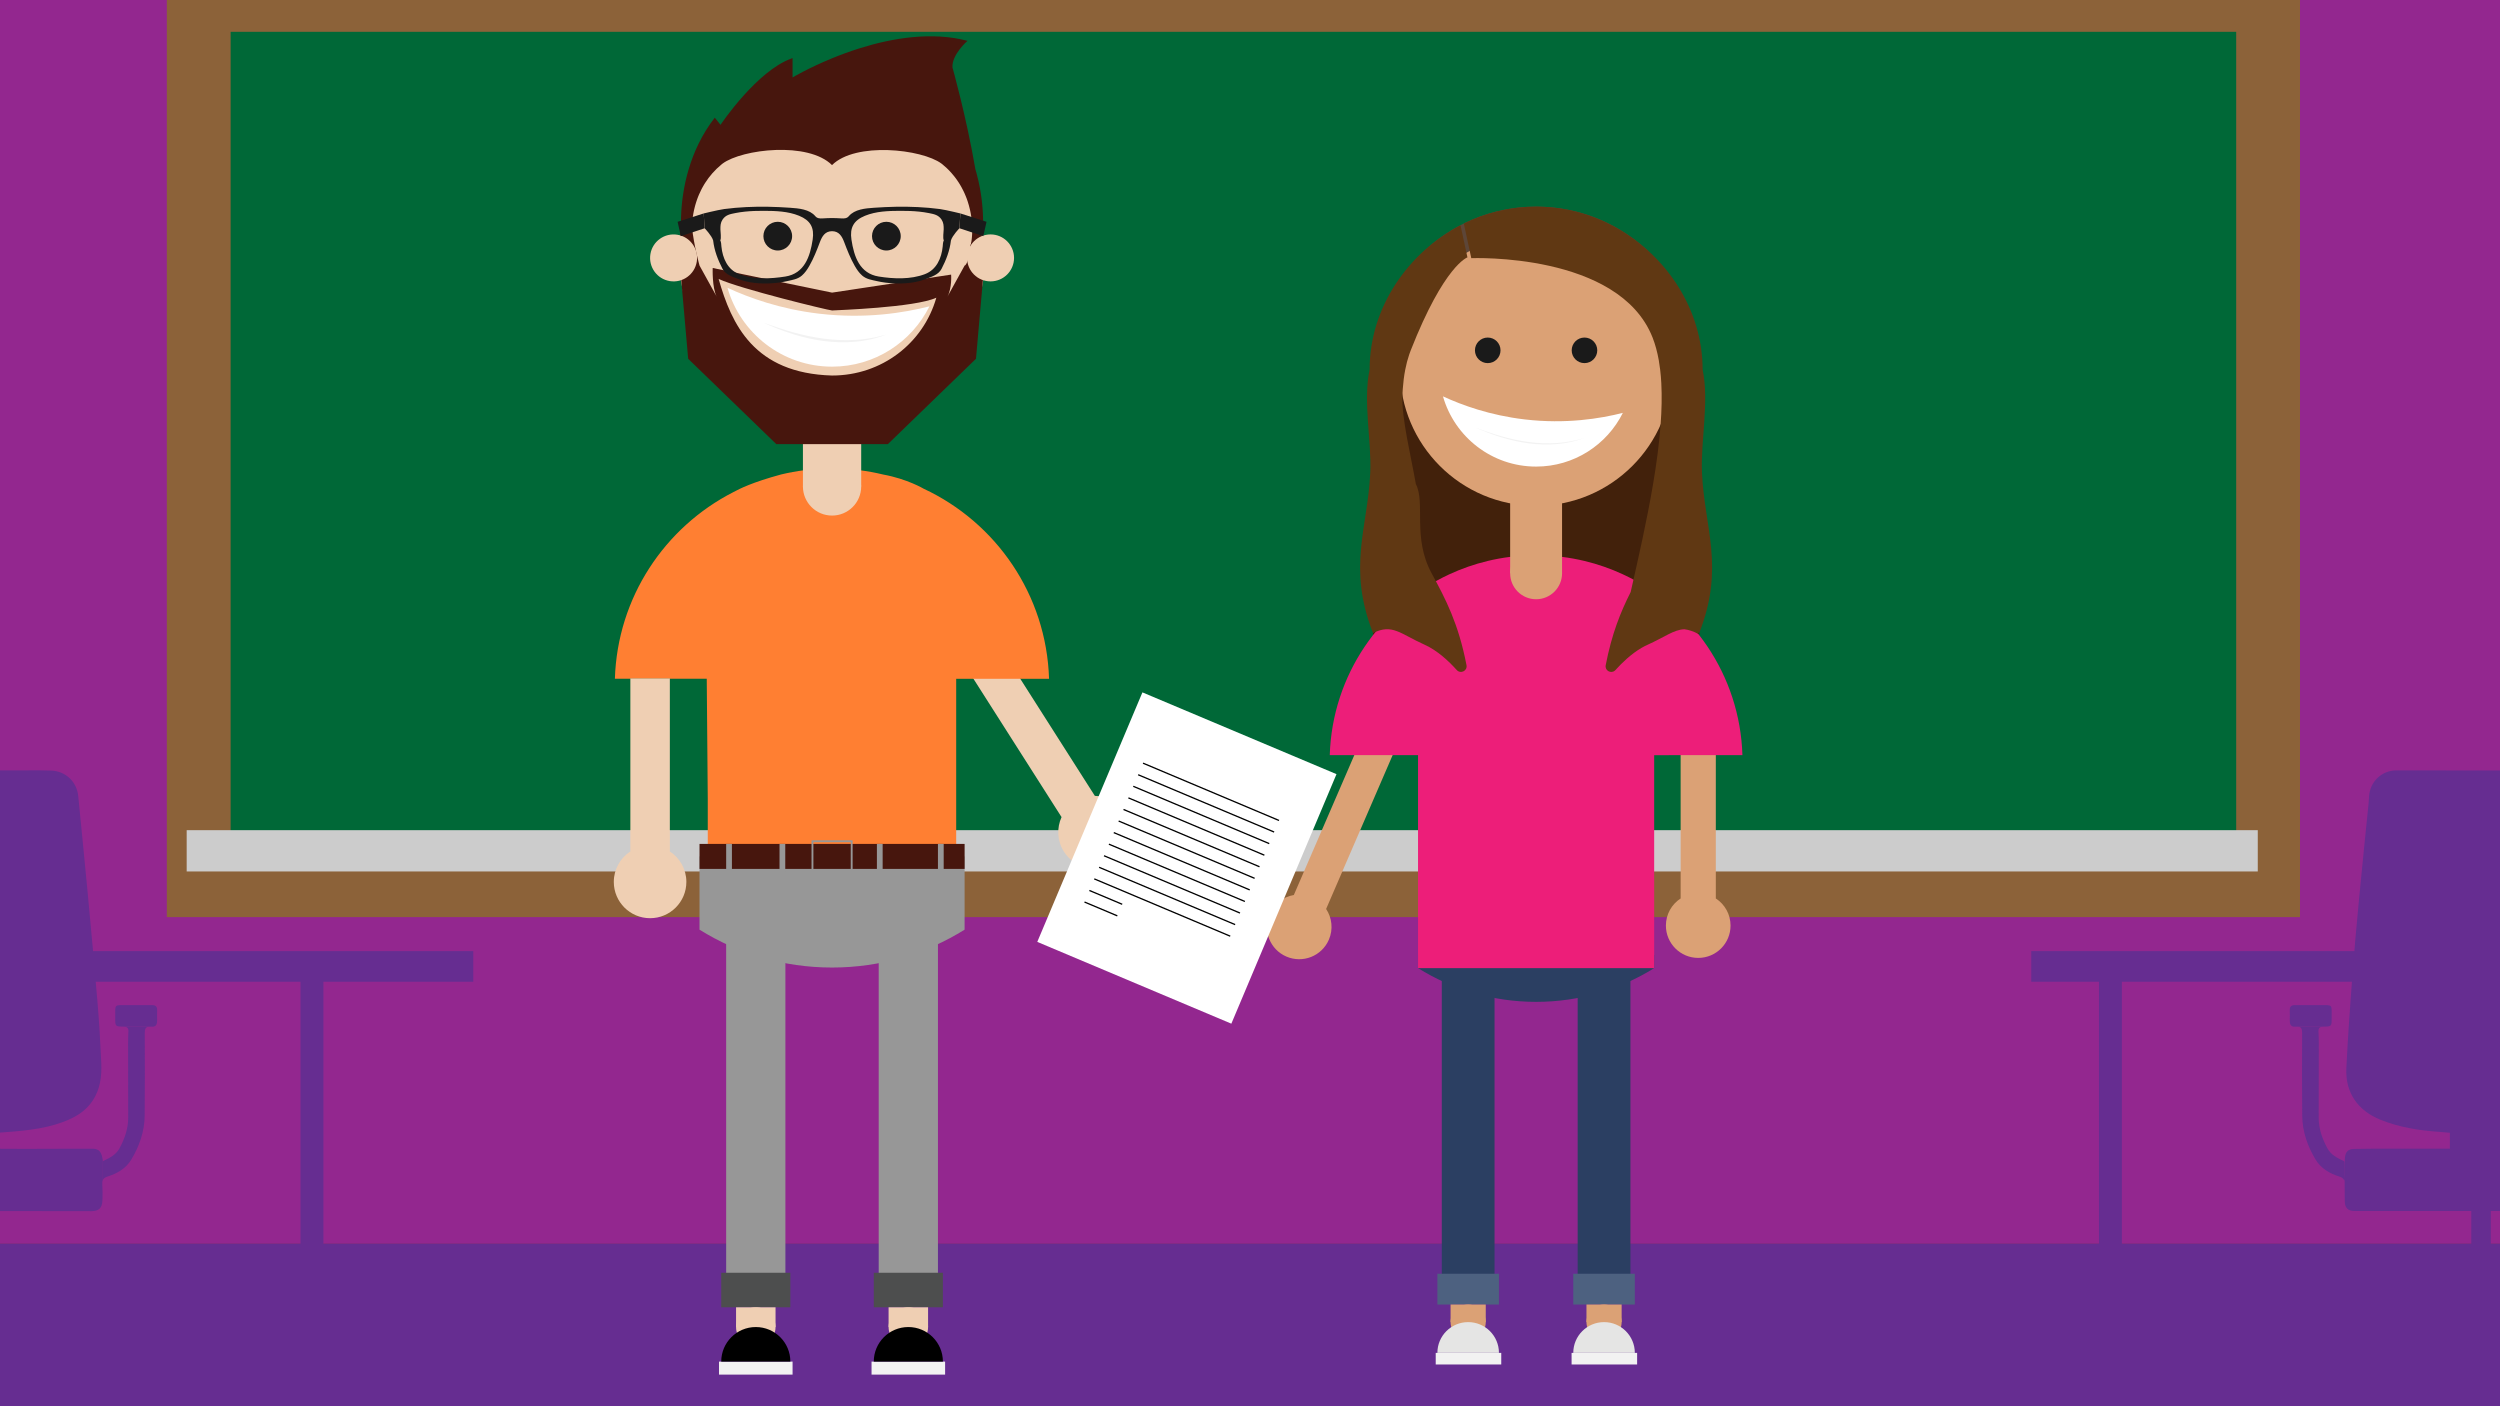 <?xml version="1.0" encoding="UTF-8"?><svg id="a" xmlns="http://www.w3.org/2000/svg" width="1920" height="1080" viewBox="0 0 1920 1080"><rect x="0" y="0" width="1920" height="1080" fill="#333333" stroke="none"/><rect width="1920" height="955.29" fill="#93278f"/><rect x="152.62" y="-.07" width="1589.28" height="679.91" fill="#006837" stroke="#8c6239" stroke-miterlimit="10" stroke-width="49"/><rect x="143.37" y="637.57" width="1590.6" height="31.71" fill="#ccc"/><rect y="955.29" width="1920" height="124.71" fill="#662d91"/><path d="M864.12,624.13c8.27,12.98,4.45,30.21-8.53,38.48-12.98,8.27-30.21,4.45-38.48-8.53-5.26-8.26-5.63-18.25-1.84-26.55l-71.9-112.88,25.58-16.29,71.9,112.88c9.11,.08,18.01,4.63,23.27,12.89Z" fill="#efcfb3"/><g><path d="M75.29,1016.89c-1.46-3.35-4.22-2.83-6.29-2.29-18.47-24.67-43.58-34.06-70.93-38.35v8.12c13.94,1.74,27.54,5.01,40.44,11.3,8.89,4.33,17.33,9.55,22.91,18.31-3.73,2.04-3.04,5.47-2.98,8.7,.05,2.32,.17,4.93,2.88,5.45,1.81,.35,3.85-.49,5.79-.8,2.09,.35,4.5,1.03,6.49,.4,2.13-.67,2.98-7.88,1.69-10.83Z" fill="#662d91"/><g><path d="M-1.93,869.99c17.39-1.32,34.45-2.33,50.61-8.41,8.88-3.34,16.93-7.93,22.43-16.19,5.94-8.93,7.11-18.91,6.67-29.13-.67-15.63-1.61-31.26-2.92-46.84-2.39-28.69-5.06-57.35-7.74-86.02-2.25-24.05-4.7-48.08-7.05-72.12-1.06-10.91-9.75-19.1-20.76-19.48-3-.1-6.01-.18-9.01-.18-10.74,.01-21.49,.04-32.23,.07v278.31Z" fill="#662d91"/><path d="M71.23,882.22c-11.64-.07-23.29,.05-34.93,.07-11.89,.03-23.79,.08-35.68-.03-.79,0-2.06-.78-2.55-1.47v49.29c23.97,.04,47.94,.08,71.91,.1,5.97,.01,8.47-2.36,8.68-8.33,.14-4,.2-8.03-.09-12.02-.11-1.49-.02-2.68,.43-3.65v-14.42h.01c-.76-6.9-2.83-9.51-7.78-9.54Z" fill="#662d91"/><g><path d="M114.13,788.47h1.62c-.61-.06-1.14-.05-1.62,0Z" fill="#662d91"/><path d="M120.68,783.84c-.04-2.63-.09-5.26,.01-7.89,.11-2.88-1.16-4.06-4.04-4.02-6.26,.09-12.52-.02-18.77,0-10.73,.04-9.29-1.04-9.37,9.89-.05,6.42,.02,6.55,6.35,6.63,.15,0,.28,.02,.43,.03h18.85c.47-.06,1-.06,1.62,0h1.96c2.19-.33,3-2.05,2.96-4.64Z" fill="#662d91"/><path d="M98.62,792.26c-.15,2.87-.25,5.75-.25,8.62,0,19.15-.02,38.3,.08,57.44,.04,8.53-2.72,16.23-6.67,23.56-2.74,5.09-7.66,7.47-12.77,9.88v14.45c.54-1.15,1.59-1.99,3.52-2.6,7.42-2.32,14.23-6.22,18.3-13.02,6.17-10.3,10.16-21.52,10.27-33.7,.19-21.16,.22-42.32,.07-63.48-.02-3.06,.7-4.67,2.96-4.94h-18.85c2.44,.14,3.48,1.22,3.34,3.79Z" fill="#662d91"/><path d="M115.75,788.47c.09,.01,.17,0,.27,.02,.65,.08,1.19,.06,1.69-.02h-1.96Z" fill="#662d91"/></g></g></g><g><path d="M1908.41,1007.73v-24.76c.97-.08,1.58-.19,2.18-.16,3.62,.17,7.23,.4,10.82,.71v-8.42c-2.82-.34-5.65-.65-8.49-.92v-44.11h-14.97c0,15.18,0,29.65,0,43.4-11.62,2.15-22.94,3.61-33.92,6.41-19.75,5.05-37.59,13.73-50.47,30.41-1.6,2.07-2.61,4.79-6.31,4.08-.82-.16-2.44,2.13-3.11,3.56-.54,1.15-.5,2.77-.2,4.06,.47,2.01,.87,4.93,2.23,5.62,1.66,.84,4.28-.24,6.6-.5,1.61,.34,3.58,1.2,5.45,1,1.02-.11,2.6-1.99,2.61-3.09,.07-4.05,1.53-8.63-3.17-11.25,3.77-5.62,12.43-12.59,19.29-16.28,14.24-7.66,29.62-11.34,45.47-13.31,6.38-.79,12.84-.98,19.5-1.45v25.19c-5.35,.67-5.14,4.62-4.72,8.24,.25,2.13,1.05,4.85,2.58,5.96,1.17,.85,3.87-.41,6.66-.85,2.5,2.07,5.9,2.01,7.34-.89,2.48-4.96-.06-11.06-5.36-12.65Z" fill="#662d91"/><g><path d="M1921.41,591.7c-8.72,.02-17.44,.04-26.17,.04-18.28,0-36.56-.16-54.84-.09-11.31,.04-20.28,8.75-20.96,19.98-.11,1.75-.18,3.5-.36,5.25-2.45,24.54-5.02,49.06-7.34,73.61-1.95,20.55-3.81,41.12-5.35,61.7-1.7,22.71-3.29,45.44-4.39,68.18-.91,18.73,8.74,32.57,26.27,39.64,14.58,5.88,29.83,8.24,45.37,9.27,2.58,.17,5.16,.46,7.86,.71v12.17c-19.47,0-38.62-.01-57.77,.01-5.26,.01-10.52,.06-15.78,.2-4.55,.13-6.55,2.07-7.04,6.61-.09,.85-.1,1.7-.18,2.98-.07-.03-.13-.06-.2-.09-.44,4.6,.02,9.2-.35,13.76,.42,.61,.57,1.39,.54,2.44-.11,4.63,.1,9.26,.06,13.9-.05,5.51,2.15,8.06,7.5,8.07,24.42,.05,48.83,.03,73.25,.03h34.98c1.63,0,3.26,0,4.89,0v-338.37Z" fill="#662d91"/><g><path d="M1765.08,788.47h-1.62c.62-.06,1.15-.05,1.62,0Z" fill="#662d91"/><path d="M1758.53,783.84c.04-2.63,.09-5.26-.01-7.89-.11-2.88,1.16-4.06,4.04-4.02,6.26,.09,12.52-.02,18.77,0,10.73,.04,9.29-1.04,9.37,9.89,.05,6.42-.02,6.55-6.35,6.63-.15,0-.28,.02-.43,.03h-18.85c-.47-.06-1-.06-1.62,0h-1.96c-2.18-.33-2.99-2.05-2.96-4.64Z" fill="#662d91"/><path d="M1780.59,792.26c.15,2.87,.25,5.75,.25,8.62,0,19.15,.02,38.3-.08,57.44-.04,8.53,2.72,16.23,6.67,23.56,2.74,5.09,7.66,7.47,12.77,9.88v14.45c-.54-1.15-1.59-1.99-3.52-2.6-7.42-2.32-14.23-6.22-18.3-13.02-6.17-10.3-10.16-21.52-10.27-33.7-.19-21.16-.22-42.32-.07-63.48,.02-3.06-.7-4.67-2.96-4.94h18.85c-2.43,.14-3.47,1.22-3.34,3.79Z" fill="#662d91"/><path d="M1763.46,788.47c-.09,.01-.17,0-.27,.02-.65,.08-1.19,.06-1.69-.02h1.96Z" fill="#662d91"/></g></g></g><circle cx="1179.73" cy="283.95" r="125.27" fill="#5d4638"/><rect x="1054.46" y="283.95" width="250.54" height="211.29" fill="#42210b"/><rect x="1107.29" y="744.13" width="40.52" height="256.05" fill="#2b3f62"/><rect x="1211.64" y="744.13" width="40.52" height="256.05" fill="#2b3f62"/><rect x="1103.91" y="978.23" width="47.28" height="23.64" fill="#4d6180"/><rect x="1208.27" y="978.23" width="47.28" height="23.64" fill="#4d6180"/><g><rect x="1114.04" y="1001.87" width="27.02" height="13.51" fill="#dba175"/><circle cx="1127.55" cy="1015.38" r="13.51" fill="#dba175"/></g><g><rect x="1218.4" y="1001.87" width="27.02" height="13.51" fill="#dba175"/><circle cx="1231.91" cy="1015.38" r="13.51" fill="#dba175"/></g><rect x="1206.98" y="1039.02" width="50.33" height="8.9" fill="#f2f2f2"/><path d="M1208.27,1039.02c0-13.06,10.58-23.64,23.64-23.64s23.64,10.58,23.64,23.64h-47.28Z" fill="#e5e5e4"/><rect x="1102.63" y="1039.02" width="50.33" height="8.9" fill="#f2f2f2"/><path d="M1103.91,1039.02c0-13.06,10.58-23.64,23.64-23.64s23.64,10.58,23.64,23.64h-47.28Z" fill="#e5e5e4"/><path d="M1020.57,721.7c-5.44,12.58-20.05,18.38-32.64,12.94s-18.38-20.06-12.93-32.64c3.46-8.01,10.65-13.27,18.66-14.63l55.69-128.78,24.8,10.72-55.69,128.78c4.49,6.76,5.58,15.6,2.11,23.61Z" fill="#dba175"/><path d="M1329.06,710.84c0,13.71-11.11,24.83-24.82,24.83s-24.83-11.12-24.83-24.83c0-8.73,4.51-16.41,11.32-20.83v-110.31h27.02v110.31c6.8,4.42,11.31,12.1,11.31,20.83Z" fill="#dba175"/><path d="M1270.4,733.46v10.06c-26.31,16.43-57.38,25.91-90.67,25.91s-64.37-9.49-90.68-25.91v-10.06h181.35Z" fill="#2b3f62"/><path d="M1246.35,441.07h0c-9.37-4.34-19.22-7.8-29.48-10.26h-.01c-5.63-1.35-11.37-2.4-17.21-3.13-1.65-.21-3.3-.39-4.96-.54h-.01c-4.93-.47-9.92-.7-14.97-.7s-10.04,.24-14.97,.7c-1.66,.15-3.31,.33-4.96,.54h-.01c-5.84,.73-11.58,1.78-17.21,3.13-10.25,2.46-20.11,5.92-29.47,10.26-52.84,24.5-89.92,77.26-91.84,138.88h67.79v163.57h181.36v-28.47h0v-135.05l20.32-.05h47.46c-1.91-61.62-38.99-114.37-91.83-138.88Z" fill="#ed1e79"/><rect x="1159.8" y="383.45" width="39.86" height="56.84" fill="#dba175"/><circle cx="1179.73" cy="283.95" r="104.53" fill="#dba175"/><path d="M1246.35,317.08c-12.18,24.46-37.44,41.26-66.62,41.26-33.99,0-62.65-22.8-71.53-53.93,14.67,6.77,36.03,14.56,62.73,17.7,31.68,3.72,58.08-.61,75.42-5.03Z" fill="#fff"/><circle cx="1179.73" cy="440.29" r="19.93" fill="#dba175"/><g><circle cx="1142.58" cy="269.06" r="9.82" fill="#1a1a1a"/><circle cx="1216.88" cy="269.06" r="9.82" fill="#1a1a1a"/></g><path d="M1132.76,328.5c.9,.1,1.75,.43,2.6,.7l2.55,.9c1.69,.6,3.39,1.21,5.09,1.78,3.39,1.18,6.82,2.27,10.27,3.23,6.9,1.95,13.93,3.5,21.04,4.38,7.1,.95,14.29,1.24,21.44,.75,7.15-.45,14.24-1.79,21.13-3.88-3.38,1.22-6.84,2.28-10.36,3.05-3.53,.74-7.1,1.33-10.7,1.62-3.6,.33-7.22,.42-10.83,.31-3.61-.11-7.22-.36-10.8-.83-7.16-.98-14.24-2.52-21.13-4.64-3.45-1.06-6.86-2.24-10.22-3.52-1.68-.64-3.35-1.32-5.02-2l-2.5-1.01c-.85-.31-1.68-.69-2.56-.84Z" fill="#f2f2f2"/><path d="M1077.04,303.55c-.72,17.84,6.77,47.39,10.32,68.18,7.55,14.39-2.79,41.19,12.13,68.56,10.92,20.04,20.67,38.84,26.79,70.59,.83,4.32-4.55,6.97-7.49,3.7-6.3-6.99-14.99-15.06-24.53-19.35-19.04-8.56-24.91-16.44-39.79-9.04-19.81-50.61-4.11-80.46-2.13-122.81,1.16-24.9-5.71-54.74-.49-79.43,0-48.18,29.82-90,69.69-110.96h.01s.07-.03,.1-.05l4.58,21.19,.77,3.55s-17.76,5.82-43.55,71.39c-.41,1.04-.8,2.1-1.16,3.17-1.26,3.69-2.28,7.61-3.07,11.71-.92,4.73-1.54,9.71-1.9,14.9-.12,1.54-.2,3.11-.26,4.69-.02,0-.02,.01-.02,.01Z" fill="#603813"/><path d="M1307.13,363.38c-1.16-24.9,5.71-54.74,.49-79.43,0-46.39-27.64-86.88-65.29-108.53-.73-.43-1.47-.84-2.21-1.25-.73-.4-1.47-.8-2.2-1.19h-.01s-.01,0-.02,0c-16.49-8.66-35.14-13.76-54.94-14.26-.54,0-1.07-.02-1.61-.03-.53,0-1.08,0-1.62,0-19.92,0-38.76,4.65-55.49,12.93l-.03,.03,4.54,21.04,1.2,5.59s113.46-4.6,139.25,60.98c2.06,5.25,3.61,11.04,4.73,17.28,.43,2.41,.79,4.89,1.09,7.43,.4,3.35,.69,6.81,.88,10.36,.53,9.98,.28,20.71-.55,31.92-1.06,14.38-3.09,29.55-5.67,44.91-4.77,28.4-11.41,57.48-17.31,83.52-7.77,15.41-14.53,32.07-19.18,56.22-.79,4.09,3.99,6.69,7,4.16,.17-.13,.33-.28,.49-.46,5.3-5.88,12.3-12.53,20.07-17.05,1.47-.85,2.95-1.63,4.46-2.3,13.45-6.05,20.33-11.75,28.46-11.98,3.45,.47,6.98,1.61,10.56,3.57v-1.01c.26,.12,.52,.24,.77,.37,19.82-50.6,4.12-80.45,2.14-122.8Z" fill="#603813"/><g><rect x="1560.01" y="730.46" width="361.4" height="23.52" fill="#662d91"/><rect x="1612.01" y="751.39" width="17.58" height="330.19" fill="#662d91"/></g><g><rect x="-1.93" y="730.46" width="365.4" height="23.52" fill="#662d91"/><rect x="230.8" y="740.89" width="17.58" height="340.69" fill="#662d91"/></g><path d="M472.23,521.31c1.95-62.57,38.35-116.43,90.87-143.3,.01,0,.02-.02,.02-.02,5.25-2.8,14.7-7.6,36.75-13.6,5.92-1.42,11.96-2.54,18.11-3.31v13.27c0,11.58,9.39,20.97,20.97,20.97s20.97-9.39,20.97-20.97v-13.27c6.26,.79,12.42,1.92,18.44,3.38,18.44,3.38,31.01,10.87,31.01,10.87,55.42,25.85,94.28,81.27,96.3,145.97h-71.32v80.6h0v91.51h-190.79v-79.42l-.78-92.7h-70.55v.02Z" fill="#ff7f32"/><rect x="557.7" y="714.67" width="45.49" height="287.44" fill="#979797"/><rect x="674.85" y="714.67" width="45.49" height="287.44" fill="#979797"/><rect x="553.91" y="977.47" width="53.07" height="26.54" fill="#4d4e4e"/><rect x="671.06" y="977.47" width="53.07" height="26.54" fill="#4d4e4e"/><g><rect x="565.29" y="1004.01" width="30.33" height="15.16" fill="#efcfb3"/><circle cx="580.45" cy="1019.17" r="15.16" fill="#efcfb3"/></g><g><rect x="682.43" y="1004.01" width="30.33" height="15.16" fill="#efcfb3"/><circle cx="697.6" cy="1019.17" r="15.16" fill="#efcfb3"/></g><g><rect x="552.2" y="1045.71" width="56.49" height="9.99" fill="#f2f2f2"/><path d="M553.91,1045.71c0-14.66,11.88-26.54,26.54-26.54s26.54,11.88,26.54,26.54h-53.08Z"/></g><g><rect x="669.35" y="1045.71" width="56.49" height="9.99" fill="#f2f2f2"/><path d="M671.06,1045.71c0-14.66,11.88-26.54,26.54-26.54s26.54,11.88,26.54,26.54h-53.08Z"/></g><path d="M527.13,677.3c0,15.39-12.47,27.87-27.86,27.87s-27.87-12.48-27.87-27.87c0-9.8,5.06-18.42,12.71-23.38v-132.84h30.33v132.83c7.63,4.97,12.69,13.59,12.69,23.39Z" fill="#efcfb3"/><path d="M740.81,657.72v56.26c-29.53,18.44-64.42,29.09-101.78,29.09s-72.27-10.65-101.8-29.09v-56.26h203.58Z" fill="#979797"/><rect x="616.65" y="339.88" width="44.75" height="33.7" fill="#efcfb3"/><circle cx="639.02" cy="198.07" r="117.34" fill="#efcfb3"/><path d="M754.63,180.7c-5.87,.67-9.08,5.23-9.46,8.8-1.48,14.22-4.35,14.47-4.35,14.47l-13.23,23.94c3.68-6.91,2.87-17.01,2.87-17.01l-91.43,13.84-91.68-18.92s-.57,15.19,3.12,22.1l-13.23-23.94s-4.33-15.33-5.81-29.56c-.37-3.57-2.68,.67-8.55,0-.59,4.78-1.18,18.71-1.18,23.66l6.82,77.47,67.67,65.53h85.7l67.67-65.54,6.82-77.47c-.01-4.94-1.16-12.6-1.75-17.37Zm-115.6,107.71c-60-1.72-77.16-39.24-87.13-74.18,16.47,7.6,83.89,23.98,87.13,24.22,3.24-.24,63.61-2.21,80.07-9.81-9.97,34.95-41.92,59.77-80.07,59.77Z" fill="#47160d"/><path d="M532.53,163.96c-.18,1.02-.35,2.02-.49,3.02,.14-1,.3-2,.49-3.02Z" fill="#47160d"/><path d="M732.78,135.32c-.64-.8-1.31-1.6-2.01-2.39,.71,.79,1.37,1.59,2.01,2.39Z" fill="#47160d"/><path d="M754.04,154.04c-.08-.71-.18-1.43-.27-2.15,.02,.17,.05,.33,.07,.5,.07,.55,.13,1.1,.2,1.65Z" fill="#47160d"/><path d="M754.63,180.7s-.18,.07-.49,.21c-1.69,.77-7.25,3.7-8.35,9.45-.12,.64-.19,1.31-.19,2.02,0,0-.07-.55-.22-1.56-.05-.38-.12-.83-.2-1.33,.11-.36,.21-.75,.3-1.16,.1-.42,.19-.86,.28-1.32,.1-.45,.18-.93,.26-1.42-.01,0,0-.02,0-.02,.08-.51,.16-1.03,.22-1.58,.07-.54,.13-1.09,.18-1.67-.01,0-.01-.02,0-.02,.05-.55,.1-1.12,.13-1.71,.01-.11,.02-.21,.02-.33,.03-.54,.05-1.09,.07-1.66,.01-.28,.02-.57,.02-.86,.01-.6,.01-1.21,0-1.83,0-.23,0-.45-.01-.69-.01-.3-.02-.6-.02-.89-.01-.28-.02-.56-.03-.85-.02-.36-.04-.74-.06-1.11-.06-1.02-.14-2.05-.26-3.1-.04-.46-.09-.93-.16-1.41-.07-.51-.14-1.03-.21-1.55-.08-.52-.16-1.05-.25-1.58-.05-.26-.09-.52-.14-.79-.07-.4-.14-.81-.24-1.22-.08-.4-.17-.8-.25-1.2l-.18-.81c-.44-1.9-.97-3.83-1.6-5.78-.14-.45-.3-.89-.46-1.35-.13-.38-.27-.77-.41-1.15-.2-.52-.39-1.04-.61-1.56-.35-.87-.71-1.74-1.11-2.62-.02-.04-.03-.07-.05-.1-.21-.45-.41-.89-.63-1.34-.44-.91-.9-1.82-1.4-2.72-.15-.28-.3-.55-.46-.83-.31-.55-.63-1.1-.96-1.65-.28-.46-.57-.92-.86-1.38-.54-.83-1.1-1.66-1.69-2.49-.19-.27-.39-.55-.6-.82-.4-.55-.82-1.08-1.25-1.62-.64-.8-1.3-1.6-2.01-2.39-.46-.52-.94-1.05-1.43-1.56-.24-.26-.48-.52-.74-.77-.25-.26-.51-.52-.77-.77s-.51-.5-.77-.74c-1.04-.98-2.13-1.94-3.27-2.87-.24-.2-.49-.39-.75-.58-15.08-11.15-66.03-16.79-84.02,1.19-18.26-18.25-68.94-12.35-84.02-1.19-.13,.09-.26,.19-.38,.29-.13,.1-.25,.2-.37,.3-5.28,4.33-9.41,9.16-12.62,14.19-.14,.22-.29,.45-.42,.67-.17,.26-.32,.51-.48,.77-.45,.75-.88,1.51-1.29,2.26-.24,.44-.47,.88-.7,1.32-.7,1.36-1.33,2.73-1.92,4.09-.2,.45-.39,.91-.56,1.36-.16,.39-.31,.78-.46,1.18-.19,.52-.38,1.03-.55,1.54-.16,.45-.31,.9-.46,1.35-.22,.66-.42,1.32-.61,1.97-.1,.33-.19,.65-.28,.98-.07,.25-.14,.5-.2,.74-.22,.84-.42,1.68-.61,2.5-.08,.35-.15,.69-.22,1.04-.03,.11-.05,.22-.07,.33-.11,.49-.2,.96-.28,1.44-.19,1.02-.35,2.02-.49,3.02-.02,.11-.03,.22-.04,.33-.13,.95-.24,1.88-.32,2.8-.03,.34-.06,.68-.09,1.01-.05,.68-.1,1.35-.13,2.02v.05c-.05,.8-.07,1.58-.08,2.34-.02,.68-.02,1.34,0,1.99,0,.28,.01,.55,.02,.83,.02,1.03,.07,2.03,.14,2.98,.02,.35,.05,.69,.08,1.02,.05,.58,.11,1.13,.18,1.67,.06,.55,.14,1.08,.22,1.6,.08,.49,.16,.96,.26,1.42,.13,.69,.27,1.33,.42,1.91,0,0,0,.02,.01,.03,.05,.19,.1,.37,.15,.55h0c-.08,.5-.15,.94-.2,1.31-.15,1.01-.22,1.56-.22,1.56,0-.71-.07-1.39-.19-2.02-1.1-5.75-6.66-8.69-8.35-9.45-.31-.14-.49-.21-.49-.21,0,0-.46-3.98-.41-10.61,0-.9,.02-1.87,.05-2.87,.03-1.23,.08-2.53,.16-3.89,.01-.36,.04-.71,.06-1.08,.02-.36,.05-.74,.08-1.11,.02-.37,.05-.75,.08-1.13,.02-.38,.05-.77,.09-1.15,.02-.29,.05-.58,.08-.88,.03-.31,.06-.63,.09-.95,.02-.18,.03-.36,.05-.55,.06-.65,.14-1.32,.21-2,.02-.15,.04-.3,.05-.45,.07-.55,.13-1.1,.2-1.65,.01-.06,.02-.12,.02-.18,.08-.55,.15-1.11,.23-1.69,.05-.36,.11-.73,.17-1.1,.05-.37,.11-.74,.17-1.12,.17-1.1,.36-2.22,.57-3.36,.14-.8,.3-1.61,.46-2.43,.16-.79,.32-1.58,.49-2.37,.17-.8,.36-1.61,.55-2.42,.6-2.56,1.29-5.18,2.09-7.83,3.83-12.87,10.05-26.68,20.02-39.5l4.41,5.51s7.35-11.05,18.23-23.06c9.96-11.02,22.88-22.87,35.8-27.75,.42-.16,.86-.32,1.29-.46v14.88s12-7.19,30.31-14.71c6.5-2.67,13.78-5.38,21.61-7.82,24.77-7.74,54.95-12.84,82.44-5.6,0,0-12.12,10.48-11.56,20.4,0,0,10.84,38.48,17.58,78.1,0,.02,.01,.02,.01,.04,.31,1.04,.61,2.07,.89,3.09,1.11,4.12,2,8.13,2.7,11.95,.2,1.13,.39,2.24,.56,3.34,.2,1.22,.36,2.43,.52,3.59,.09,.73,.19,1.45,.27,2.15,.02,.15,.04,.3,.05,.45,.02,.27,.05,.53,.08,.79,.04,.35,.08,.69,.11,1.03,.01,.07,.01,.13,.02,.19,.05,.56,.11,1.11,.16,1.65,.09,1.03,.17,2.03,.24,3,.03,.37,.05,.74,.08,1.11,.02,.36,.05,.72,.06,1.08,.08,1.37,.13,2.68,.16,3.9,.03,1.01,.05,1.96,.05,2.87,.08,6.62-.38,10.6-.38,10.6Z" fill="#47160d"/><path d="M708.92,292.34c1.71-1.26,3.37-2.57,5-3.93l-5,3.93Zm-144.79-3.93c1.63,1.36,3.3,2.67,5,3.93l-5-3.93Z" fill="#47160d"/><circle cx="517.29" cy="198.07" r="18.04" transform="translate(238.92 676.95) rotate(-80.78)" fill="#efcfb3"/><circle cx="760.75" cy="198.07" r="18.04" fill="#efcfb3"/><path d="M713.81,235.27c-13.67,27.45-42.03,46.32-74.79,46.32-38.15,0-70.33-25.59-80.3-60.54,16.47,7.6,40.45,16.35,70.42,19.87,35.57,4.17,65.21-.7,84.67-5.65Z" fill="#fff"/><path d="M661.4,373.58c0,12.36-10.02,22.38-22.38,22.38s-22.38-10.02-22.38-22.38,44.76-12.36,44.76,0Z" fill="#efcfb3"/><g><circle cx="597.32" cy="181.36" r="11.03" fill="#1a1a1a"/><circle cx="680.73" cy="181.36" r="11.03" fill="#1a1a1a"/></g><path d="M586.29,248.09c1.01,.1,1.98,.45,2.94,.75l2.87,.98c1.91,.65,3.82,1.31,5.74,1.93,3.82,1.29,7.67,2.49,11.55,3.54,7.76,2.12,15.63,3.82,23.59,4.83,3.97,.55,7.98,.85,11.98,1.02,4.01,.21,8.02,.1,12.02-.1,4.01-.19,8-.72,11.96-1.4,3.98-.62,7.87-1.66,11.78-2.71-1.9,.68-3.78,1.45-5.73,1.98-.97,.28-1.94,.6-2.92,.86l-2.95,.74c-3.96,.86-7.98,1.55-12.03,1.91-8.1,.81-16.28,.5-24.34-.51-8.06-1.07-16.02-2.84-23.75-5.29-3.87-1.22-7.69-2.57-11.46-4.04-1.88-.75-3.75-1.53-5.61-2.31l-2.8-1.17c-.92-.39-1.84-.83-2.84-1.01Z" fill="#f2f2f2"/><rect x="537.23" y="648.12" width="203.59" height="19.2" fill="#47160d"/><rect x="623.97" y="646.07" width="30.12" height="23.31" fill="none" stroke="#979797" stroke-miterlimit="10" stroke-width="1.44"/><rect x="598.67" y="648.12" width="4.41" height="21.25" fill="#979797"/><rect x="557.7" y="648.12" width="4.41" height="21.25" fill="#979797"/><rect x="673.46" y="648.12" width="4.41" height="21.25" fill="#979797"/><rect x="720.34" y="648.12" width="4.41" height="21.25" fill="#979797"/><g><path d="M732.42,162.7c-3.65-.84-8.29-1.85-10.56-2.15-5.65-.74-11.32-1.23-17.01-1.51-11.21-.55-22.44-.27-33.63,.52-6.53,.46-14.84,1.1-19.37,6.51-1.46,1.74-3.6,1.79-5.68,1.66-2.38-.15-4.77-.26-7.15-.27-2.38,0-4.76,.12-7.15,.27-2.08,.13-4.23,.08-5.68-1.66-4.53-5.41-12.84-6.05-19.37-6.51-11.19-.79-22.42-1.07-33.63-.52-5.69,.28-11.37,.77-17.01,1.51-2.27,.3-6.91,1.31-10.56,2.15-2.89,.66-5.17,1.22-5.17,1.22l.73,11.38s5.36,5.52,6.51,9.34c.88,7.79,3.62,14.93,7.23,21.87,2.31,4.47,7.69,6.06,12.04,7.76,7.87,3.04,16.59,3.79,24.96,3.34,4.24-.23,8.5-.76,12.64-1.72,4.05-.93,8.01-1.42,11.29-4.25,2.39-2.06,4.17-4.73,5.74-7.47,3.3-5.77,5.74-11.97,8.08-18.19,1.7-4.54,3.99-8.39,9.34-8.43,5.35,.04,7.63,3.88,9.34,8.43,2.35,6.21,4.78,12.42,8.08,18.19,1.57,2.74,3.35,5.41,5.74,7.47,3.28,2.83,7.24,3.33,11.29,4.25,4.14,.96,8.4,1.49,12.64,1.72,8.37,.45,17.09-.29,24.96-3.34,4.36-1.69,9.73-3.28,12.04-7.76,3.61-6.94,6.34-14.07,7.23-21.87,1.16-3.82,6.51-9.34,6.51-9.34l.73-11.38s-2.25-.55-5.15-1.22Zm-108.29,21.31c-1.96,13.1-6.34,26.01-20.91,28.36-11.46,1.84-24.48,2.38-35.52-1.83-8.95-3.41-12.76-12.27-13.66-21.24-.16-1.61-.12-3.23-.87-4.72,.92-1.48,.12-6.59,.11-8.4-.03-2.74,.05-5.12,1.62-7.51,2.39-3.64,5.8-4.22,9.72-5.01,2.46-.49,4.94-.86,7.44-1.12,4.83-.51,9.68-.63,14.52-.62,9.04,.03,18.64,.31,27.12,3.79,8.69,3.56,11.81,9.09,10.43,18.3Zm99.87,5.29c-.9,8.97-4.71,17.83-13.66,21.24-11.04,4.21-24.05,3.67-35.52,1.83-14.58-2.35-18.95-15.27-20.91-28.36-1.38-9.2,1.74-14.74,10.42-18.3,8.48-3.48,18.07-3.76,27.12-3.79,4.84,0,9.7,.11,14.52,.62,2.5,.26,4.98,.63,7.44,1.12,3.93,.79,7.33,1.37,9.72,5.01,1.57,2.39,1.65,4.77,1.62,7.51-.02,1.81-.81,6.92,.11,8.4-.74,1.49-.71,3.11-.86,4.72Z" fill="#1a1a1a"/><polygon points="737.59 163.92 757.66 170.34 755.18 181.36 736.86 175.3 737.59 163.92" fill="#1a1a1a"/><polygon points="540.45 163.92 520.39 170.34 522.87 181.36 541.19 175.3 540.45 163.92" fill="#1a1a1a"/></g><g><rect x="807.61" y="578.17" width="207.95" height="161.74" transform="translate(-49.78 1243.09) rotate(-67.15)" fill="#fff"/><line x1="877.84" y1="586.11" x2="982.28" y2="630.13" fill="none" stroke="#000" stroke-miterlimit="10"/><line x1="874.1" y1="595" x2="978.53" y2="639.01" fill="none" stroke="#000" stroke-miterlimit="10"/><line x1="870.35" y1="603.88" x2="974.78" y2="647.9" fill="none" stroke="#000" stroke-miterlimit="10"/><line x1="866.61" y1="612.77" x2="971.04" y2="656.79" fill="none" stroke="#000" stroke-miterlimit="10"/><line x1="862.86" y1="621.66" x2="967.29" y2="665.67" fill="none" stroke="#000" stroke-miterlimit="10"/><line x1="859.12" y1="630.55" x2="963.55" y2="674.56" fill="none" stroke="#000" stroke-miterlimit="10"/><line x1="855.37" y1="639.43" x2="959.8" y2="683.45" fill="none" stroke="#000" stroke-miterlimit="10"/><line x1="851.63" y1="648.32" x2="956.06" y2="692.33" fill="none" stroke="#000" stroke-miterlimit="10"/><line x1="847.88" y1="657.21" x2="952.31" y2="701.22" fill="none" stroke="#000" stroke-miterlimit="10"/><line x1="844.13" y1="666.09" x2="948.57" y2="710.11" fill="none" stroke="#000" stroke-miterlimit="10"/><line x1="840.39" y1="674.98" x2="944.82" y2="718.99" fill="none" stroke="#000" stroke-miterlimit="10"/><line x1="836.64" y1="683.87" x2="861.86" y2="694.49" fill="none" stroke="#000" stroke-miterlimit="10"/><line x1="832.9" y1="692.75" x2="858.11" y2="703.38" fill="none" stroke="#000" stroke-miterlimit="10"/></g></svg>